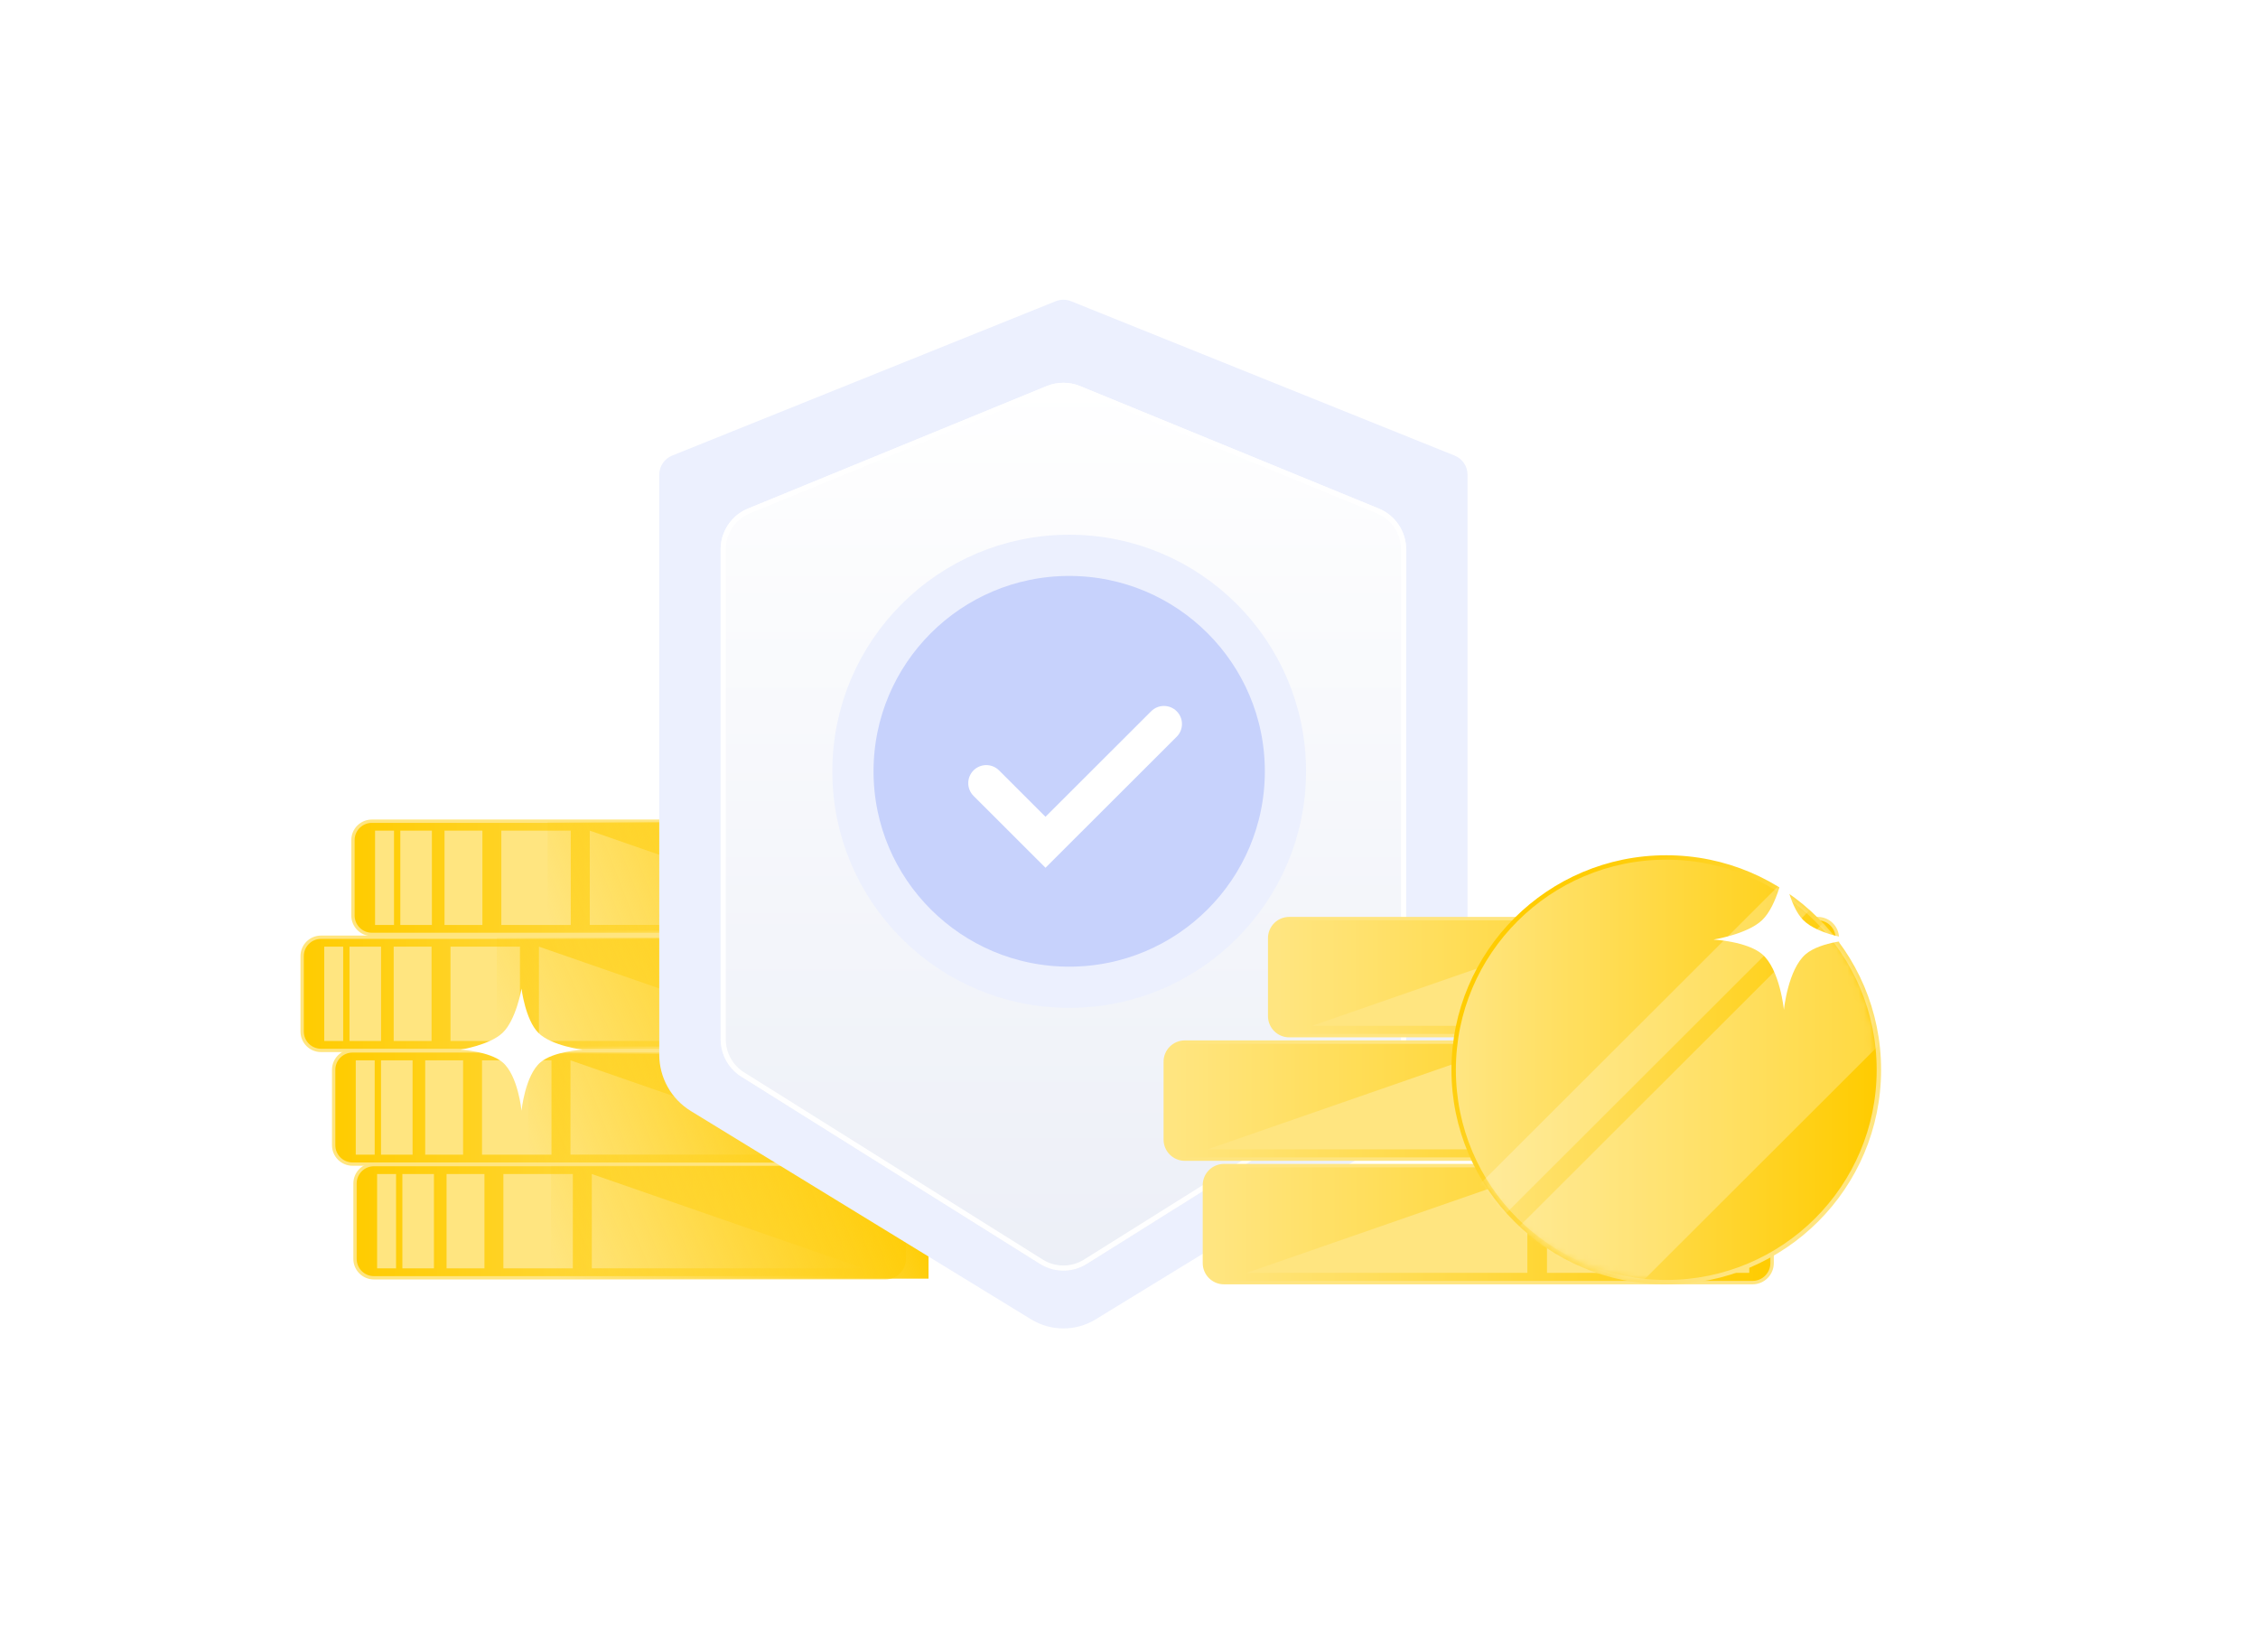 <svg width="410" height="300" viewBox="0 0 410 300" fill="none" xmlns="http://www.w3.org/2000/svg">
<path d="M67.897 211.457H160.76C162.657 211.457 164.195 212.993 164.195 214.887V228.58C164.195 230.475 162.657 232.01 160.76 232.01H67.897C66 232.01 64.463 230.475 64.463 228.58V214.887C64.463 212.993 66 211.457 67.897 211.457Z" fill="url(#paint0_linear_46_2701)" stroke="#FFE580" stroke-width="0.604"/>
<path d="M91.403 213.169H104.012V230.298H91.403V213.169Z" fill="#FFE580"/>
<path d="M81.085 213.169H87.963V230.298H81.085V213.169Z" fill="#FFE580"/>
<path d="M73.061 213.169H78.792V230.298H73.061V213.169Z" fill="#FFE580"/>
<path d="M68.475 213.169H71.914V230.298H68.475V213.169Z" fill="#FFE580"/>
<path fill-rule="evenodd" clip-rule="evenodd" d="M107.46 213.169L156.761 230.29H107.46V213.169Z" fill="#FFE580"/>
<path d="M100.054 211.1H168.599V232.165H100.054V211.1Z" fill="url(#paint1_linear_46_2701)"/>
<path d="M64.02 190.815H156.884C158.78 190.815 160.318 192.35 160.318 194.244V207.938C160.318 209.832 158.78 211.368 156.884 211.368H64.02C62.123 211.368 60.586 209.832 60.586 207.938V194.244C60.586 192.35 62.123 190.815 64.02 190.815Z" fill="url(#paint2_linear_46_2701)" stroke="#FFE580" stroke-width="0.604"/>
<path d="M87.525 192.527H100.135V209.655H87.525V192.527Z" fill="#FFE580"/>
<path d="M77.208 192.527H84.086V209.655H77.208V192.527Z" fill="#FFE580"/>
<path d="M69.184 192.527H74.915V209.655H69.184V192.527Z" fill="#FFE580"/>
<path d="M64.599 192.527H68.037V209.655H64.599V192.527Z" fill="#FFE580"/>
<path fill-rule="evenodd" clip-rule="evenodd" d="M103.583 192.527L152.884 209.647H103.583V192.527Z" fill="#FFE580"/>
<path d="M95.925 191.352H156.561V211.1H95.925V191.352Z" fill="url(#paint3_linear_46_2701)"/>
<path d="M58.297 170.173H151.161C153.057 170.173 154.595 171.708 154.595 173.603V187.296C154.595 189.19 153.057 190.726 151.161 190.726H58.297C56.4 190.726 54.863 189.19 54.863 187.296V173.603C54.863 171.708 56.4 170.173 58.297 170.173Z" fill="url(#paint4_linear_46_2701)" stroke="#FFE580" stroke-width="0.604"/>
<path d="M81.802 171.885H94.412V189.014H81.802V171.885Z" fill="#FFE580"/>
<path d="M71.485 171.885H78.363V189.014H71.485V171.885Z" fill="#FFE580"/>
<path d="M63.461 171.885H69.192V189.014H63.461V171.885Z" fill="#FFE580"/>
<path d="M58.875 171.885H62.314V189.014H58.875V171.885Z" fill="#FFE580"/>
<path fill-rule="evenodd" clip-rule="evenodd" d="M97.86 171.885L147.161 189.005H97.86V171.885Z" fill="#FFE580"/>
<path d="M90.206 170.287H160.07V190.035H90.206V170.287Z" fill="url(#paint5_linear_46_2701)"/>
<path d="M67.524 149.108H160.388C162.285 149.108 163.822 150.643 163.822 152.538V166.231C163.822 168.125 162.285 169.661 160.388 169.661H67.524C65.628 169.661 64.09 168.125 64.09 166.231V152.538C64.09 150.643 65.628 149.108 67.524 149.108Z" fill="url(#paint6_linear_46_2701)" stroke="#FFE580" stroke-width="0.604"/>
<path d="M91.03 150.82H103.639V167.949H91.03V150.82Z" fill="#FFE580"/>
<path d="M80.713 150.82H87.591V167.949H80.713V150.82Z" fill="#FFE580"/>
<path d="M72.688 150.82H78.42V167.949H72.688V150.82Z" fill="#FFE580"/>
<path d="M68.103 150.82H71.542V167.949H68.103V150.82Z" fill="#FFE580"/>
<path fill-rule="evenodd" clip-rule="evenodd" d="M107.087 150.82L156.388 167.941H107.087V150.82Z" fill="#FFE580"/>
<path d="M99.433 149.222H160.07V168.971H99.433V149.222Z" fill="url(#paint7_linear_46_2701)"/>
<path d="M91.258 187.533C93.727 185.18 94.697 179.503 94.697 179.503C94.697 179.503 95.383 185.16 97.755 187.533C100.126 189.906 105.78 190.592 105.78 190.592C105.78 190.592 100.512 190.869 98.137 192.887C95.327 195.273 94.697 201.681 94.697 201.681C94.697 201.681 94.068 195.273 91.258 192.887C88.882 190.869 83.615 190.592 83.615 190.592C83.615 190.592 88.93 189.752 91.258 187.533Z" fill="white"/>
<path d="M119.706 86.193C119.706 84.666 120.634 83.292 122.051 82.721L191.689 54.695C192.586 54.334 193.587 54.334 194.484 54.695L264.122 82.721C265.539 83.292 266.468 84.666 266.468 86.193V191.497C266.468 195.674 264.295 199.55 260.733 201.731L198.949 239.554C195.351 241.757 190.822 241.757 187.225 239.554L125.441 201.731C121.878 199.55 119.706 195.674 119.706 191.497V86.193Z" fill="#ECF0FE"/>
<g filter="url(#filter0_d_46_2701)">
<path d="M130.85 97.871C130.85 94.625 132.811 91.701 135.815 90.469L190.052 68.234C191.996 67.437 194.176 67.437 196.121 68.234L250.358 90.469C253.361 91.701 255.323 94.625 255.323 97.871V186.842C255.323 189.597 253.906 192.158 251.572 193.621L197.336 227.621C194.737 229.25 191.436 229.25 188.837 227.621L134.6 193.621C132.267 192.158 130.85 189.597 130.85 186.842V97.871Z" fill="url(#paint8_linear_46_2701)"/>
<path d="M131.317 97.871C131.317 94.815 133.164 92.061 135.992 90.902L190.229 68.667C192.06 67.916 194.113 67.916 195.944 68.667L250.18 90.902C253.008 92.061 254.855 94.815 254.855 97.871V186.842C254.855 189.436 253.521 191.847 251.324 193.224L197.087 227.225C194.64 228.759 191.532 228.759 189.086 227.225L134.849 193.224C132.652 191.847 131.317 189.436 131.317 186.842V97.871Z" stroke="white" stroke-width="0.936"/>
</g>
<path d="M233.408 140.046C233.408 161.699 215.832 179.261 194.14 179.261C172.449 179.261 154.872 161.699 154.872 140.046C154.872 118.393 172.449 100.832 194.14 100.832C215.832 100.832 233.408 118.393 233.408 140.046Z" fill="#C7D2FC" stroke="#ECF0FE" stroke-width="7.485"/>
<path d="M179.086 142.194L189.838 152.933L211.343 131.455" stroke="white" stroke-width="6.549" stroke-linecap="round"/>
<path d="M318.222 211.643H222.248C220.288 211.643 218.699 213.23 218.699 215.188V229.34C218.699 231.298 220.288 232.885 222.248 232.885H318.222C320.182 232.885 321.771 231.298 321.771 229.34V215.188C321.771 213.23 320.182 211.643 318.222 211.643Z" fill="url(#paint9_linear_46_2701)" stroke="#FFE580" stroke-width="0.624"/>
<path d="M293.929 213.413H280.897V231.115H293.929V213.413Z" fill="#FFE580"/>
<path d="M304.591 213.413H297.483V231.115H304.591V213.413Z" fill="#FFE580"/>
<path d="M312.885 213.413H306.961V231.115H312.885V213.413Z" fill="#FFE580"/>
<path d="M317.624 213.413H314.07V231.115H317.624V213.413Z" fill="#FFE580"/>
<path fill-rule="evenodd" clip-rule="evenodd" d="M277.334 213.413L226.382 231.107H277.334V213.413Z" fill="#FFE580"/>
<path d="M311.114 189.22H215.14C213.18 189.22 211.591 190.807 211.591 192.765V206.916C211.591 208.874 213.18 210.461 215.14 210.461H311.114C313.074 210.461 314.663 208.874 314.663 206.916V192.765C314.663 190.807 313.074 189.22 311.114 189.22Z" fill="url(#paint10_linear_46_2701)" stroke="#FFE580" stroke-width="0.624"/>
<path d="M286.821 190.989H273.79V208.692H286.821V190.989Z" fill="#FFE580"/>
<path d="M297.484 190.989H290.376V208.692H297.484V190.989Z" fill="#FFE580"/>
<path d="M305.777 190.989H299.853V208.692H305.777V190.989Z" fill="#FFE580"/>
<path d="M310.516 190.989H306.962V208.692H310.516V190.989Z" fill="#FFE580"/>
<path fill-rule="evenodd" clip-rule="evenodd" d="M270.226 190.989L219.274 208.683H270.226V190.989Z" fill="#FFE580"/>
<path d="M330.069 166.797H234.095C232.135 166.797 230.546 168.384 230.546 170.342V184.494C230.546 186.451 232.135 188.039 234.095 188.039H330.069C332.029 188.039 333.618 186.451 333.618 184.494V170.342C333.618 168.384 332.029 166.797 330.069 166.797Z" fill="url(#paint11_linear_46_2701)" stroke="#FFE580" stroke-width="0.624"/>
<path d="M305.776 168.567H292.744V186.269H305.776V168.567Z" fill="#FFE580"/>
<path d="M316.439 168.567H309.331V186.269H316.439V168.567Z" fill="#FFE580"/>
<path d="M324.731 168.567H318.808V186.269H324.731V168.567Z" fill="#FFE580"/>
<path d="M329.471 168.567H325.917V186.269H329.471V168.567Z" fill="#FFE580"/>
<path fill-rule="evenodd" clip-rule="evenodd" d="M289.181 168.567L238.229 186.261H289.181V168.567Z" fill="#FFE580"/>
<ellipse cx="302.556" cy="194.248" rx="38.605" ry="38.558" fill="url(#paint12_linear_46_2701)" stroke="url(#paint13_linear_46_2701)" stroke-width="0.802"/>
<mask id="mask0_46_2701" style="mask-type:alpha" maskUnits="userSpaceOnUse" x="263" y="155" width="78" height="77">
<path d="M340.132 193.734C340.132 214.745 323.078 231.778 302.041 231.778C281.004 231.778 263.951 214.745 263.951 193.734C263.951 172.723 281.004 155.691 302.041 155.691C323.078 155.691 340.132 172.723 340.132 193.734Z" fill="#FFD322"/>
<path d="M340.132 193.734C340.132 214.745 323.078 231.778 302.041 231.778C281.004 231.778 263.951 214.745 263.951 193.734C263.951 172.723 281.004 155.691 302.041 155.691C323.078 155.691 340.132 172.723 340.132 193.734Z" stroke="#FFE580"/>
</mask>
<g mask="url(#mask0_46_2701)">
<rect width="22.844" height="118.317" transform="matrix(-0.708 -0.707 -0.708 0.707 366.114 164.862)" fill="white" fill-opacity="0.25"/>
<rect width="7.117" height="118.317" transform="matrix(-0.708 -0.707 -0.708 0.707 338.288 155.579)" fill="white" fill-opacity="0.25"/>
</g>
<path d="M319.951 167.078C322.799 164.369 323.918 157.833 323.918 157.833C323.918 157.833 324.709 164.346 327.444 167.078C330.179 169.809 336.7 170.599 336.7 170.599C336.7 170.599 330.625 170.918 327.885 173.241C324.644 175.989 323.918 183.366 323.918 183.366C323.918 183.366 323.192 175.989 319.951 173.241C317.211 170.918 311.135 170.599 311.135 170.599C311.135 170.599 317.266 169.632 319.951 167.078Z" fill="white"/>
<defs>
<filter id="filter0_d_46_2701" x="127.107" y="65.765" width="131.958" height="168.692" filterUnits="userSpaceOnUse" color-interpolation-filters="sRGB">
<feFlood flood-opacity="0" result="BackgroundImageFix"/>
<feColorMatrix in="SourceAlpha" type="matrix" values="0 0 0 0 0 0 0 0 0 0 0 0 0 0 0 0 0 0 127 0" result="hardAlpha"/>
<feOffset dy="1.871"/>
<feGaussianBlur stdDeviation="1.871"/>
<feColorMatrix type="matrix" values="0 0 0 0 0.553 0 0 0 0 0.471 0 0 0 0 1 0 0 0 0.199 0"/>
<feBlend mode="normal" in2="BackgroundImageFix" result="effect1_dropShadow_46_2701"/>
<feBlend mode="normal" in="SourceGraphic" in2="effect1_dropShadow_46_2701" result="shape"/>
</filter>
<linearGradient id="paint0_linear_46_2701" x1="162.568" y1="221.734" x2="65.909" y2="221.734" gradientUnits="userSpaceOnUse">
<stop stop-color="#FFE580"/>
<stop offset="1" stop-color="#FFCC02"/>
</linearGradient>
<linearGradient id="paint1_linear_46_2701" x1="162.887" y1="211.237" x2="102.822" y2="235.862" gradientUnits="userSpaceOnUse">
<stop stop-color="#FFCC02"/>
<stop offset="1" stop-color="#FFCC02" stop-opacity="0"/>
</linearGradient>
<linearGradient id="paint2_linear_46_2701" x1="158.691" y1="201.091" x2="62.032" y2="201.091" gradientUnits="userSpaceOnUse">
<stop stop-color="#FFE580"/>
<stop offset="1" stop-color="#FFCC02"/>
</linearGradient>
<linearGradient id="paint3_linear_46_2701" x1="151.508" y1="191.481" x2="97.522" y2="212.364" gradientUnits="userSpaceOnUse">
<stop stop-color="#FFCC02"/>
<stop offset="1" stop-color="#FFCC02" stop-opacity="0"/>
</linearGradient>
<linearGradient id="paint4_linear_46_2701" x1="152.969" y1="180.449" x2="56.309" y2="180.449" gradientUnits="userSpaceOnUse">
<stop stop-color="#FFE580"/>
<stop offset="1" stop-color="#FFCC02"/>
</linearGradient>
<linearGradient id="paint5_linear_46_2701" x1="154.248" y1="170.416" x2="94.59" y2="197.006" gradientUnits="userSpaceOnUse">
<stop stop-color="#FFCC02"/>
<stop offset="1" stop-color="#FFCC02" stop-opacity="0"/>
</linearGradient>
<linearGradient id="paint6_linear_46_2701" x1="162.196" y1="159.384" x2="65.537" y2="159.384" gradientUnits="userSpaceOnUse">
<stop stop-color="#FFE580"/>
<stop offset="1" stop-color="#FFCC02"/>
</linearGradient>
<linearGradient id="paint7_linear_46_2701" x1="155.017" y1="149.351" x2="101.031" y2="170.235" gradientUnits="userSpaceOnUse">
<stop stop-color="#FFCC02"/>
<stop offset="1" stop-color="#FFCC02" stop-opacity="0"/>
</linearGradient>
<linearGradient id="paint8_linear_46_2701" x1="128.717" y1="66.99" x2="128.717" y2="230.285" gradientUnits="userSpaceOnUse">
<stop stop-color="white"/>
<stop offset="1" stop-color="#ECEFF7"/>
</linearGradient>
<linearGradient id="paint9_linear_46_2701" x1="220.38" y1="222.264" x2="320.276" y2="222.264" gradientUnits="userSpaceOnUse">
<stop stop-color="#FFE580"/>
<stop offset="1" stop-color="#FFCC02"/>
</linearGradient>
<linearGradient id="paint10_linear_46_2701" x1="213.272" y1="199.841" x2="313.168" y2="199.841" gradientUnits="userSpaceOnUse">
<stop stop-color="#FFE580"/>
<stop offset="1" stop-color="#FFCC02"/>
</linearGradient>
<linearGradient id="paint11_linear_46_2701" x1="232.227" y1="177.418" x2="332.123" y2="177.418" gradientUnits="userSpaceOnUse">
<stop stop-color="#FFE580"/>
<stop offset="1" stop-color="#FFCC02"/>
</linearGradient>
<linearGradient id="paint12_linear_46_2701" x1="265.21" y1="194.248" x2="340.042" y2="194.248" gradientUnits="userSpaceOnUse">
<stop stop-color="#FFE580"/>
<stop offset="1" stop-color="#FFCC02"/>
</linearGradient>
<linearGradient id="paint13_linear_46_2701" x1="273.216" y1="172.656" x2="329.779" y2="220.537" gradientUnits="userSpaceOnUse">
<stop offset="0.029" stop-color="#FFCC02"/>
<stop offset="0.939" stop-color="#FFE580"/>
</linearGradient>
</defs>
</svg>
